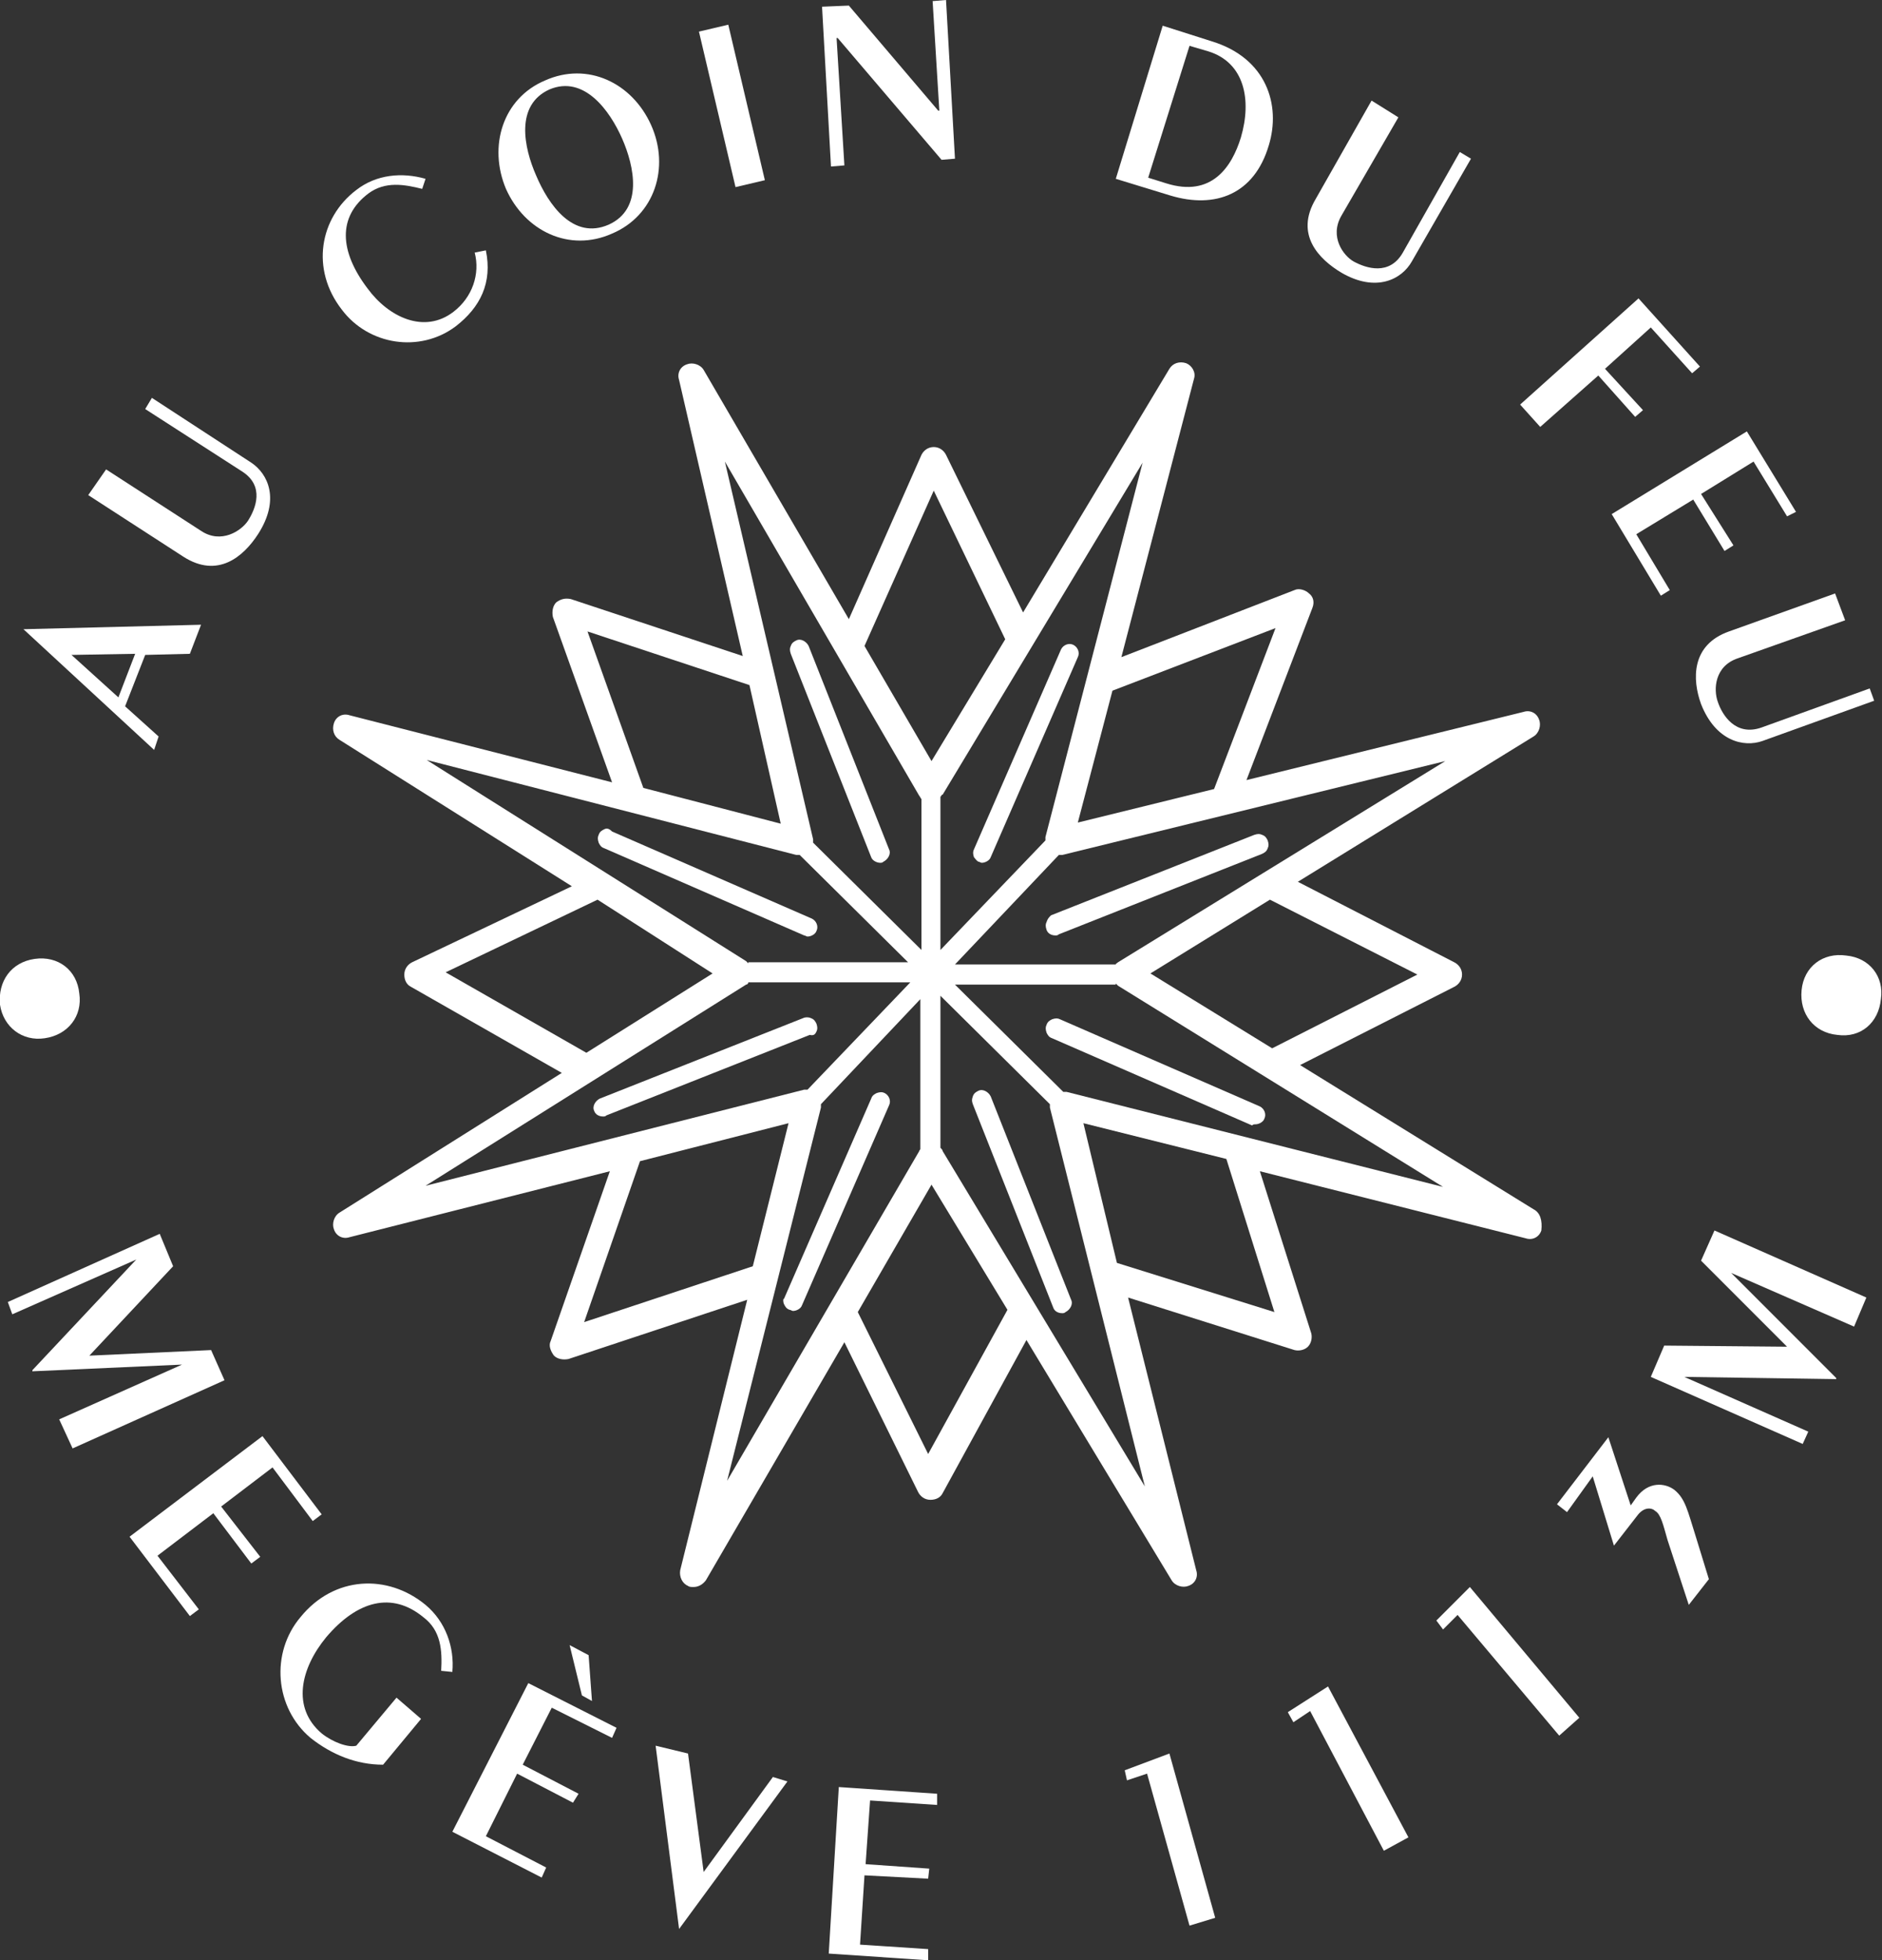 <?xml version="1.0" encoding="utf-8"?>
<!-- Generator: Adobe Illustrator 27.8.1, SVG Export Plug-In . SVG Version: 6.00 Build 0)  -->
<svg version="1.1" id="Calque_1" xmlns="http://www.w3.org/2000/svg" xmlns:xlink="http://www.w3.org/1999/xlink" x="0px" y="0px"
	 viewBox="0 0 168.5 175.4" style="enable-background:new 0 0 168.5 175.4;" xml:space="preserve">
<rect x="0" y="0" width="168.5" height="175.4" fill="#333333" stroke="none"/>
<style type="text/css">
	.st0{fill:#FFFFFF;}
</style>
<path class="st0" d="M137.3,108.2l-20.9-12.9l13.8-7c0.4-0.2,0.7-0.6,0.7-1.1s-0.3-0.9-0.7-1.1l-14-7.2l21.1-13
	c0.5-0.3,0.7-1,0.5-1.5c-0.2-0.6-0.8-0.9-1.4-0.7l-24.8,6.1l5.9-15.4c0.2-0.5,0.1-1-0.3-1.3c-0.3-0.3-0.9-0.5-1.3-0.3l-15.5,6
	l6.5-24.9c0.2-0.6-0.2-1.2-0.7-1.4c-0.6-0.2-1.2,0-1.5,0.5L91.6,54.8l-6.9-14.1c-0.2-0.4-0.6-0.7-1.1-0.7s-0.9,0.3-1.1,0.7L76,55.4
	L63,33.1c-0.3-0.5-1-0.7-1.5-0.5c-0.6,0.2-0.9,0.8-0.7,1.4l5.7,24.7l-15.4-5.1c-0.5-0.1-0.9,0-1.3,0.3c-0.3,0.3-0.4,0.8-0.3,1.3
	L54.8,70l-23.5-6c-0.6-0.2-1.2,0.1-1.4,0.7c-0.2,0.6,0,1.2,0.5,1.5l20.8,13.1l-14.3,6.8c-0.4,0.2-0.7,0.6-0.7,1.1s0.2,0.9,0.6,1.1
	L50.3,96l-19.9,12.5c-0.5,0.3-0.7,1-0.5,1.5c0.2,0.6,0.8,0.9,1.4,0.7l23.3-5.9L49.3,120c-0.2,0.4,0,0.9,0.3,1.3
	c0.3,0.3,0.8,0.4,1.3,0.3l16-5.3l-6,24.2c-0.1,0.6,0.2,1.2,0.7,1.4c0.1,0.1,0.3,0.1,0.5,0.1c0.4,0,0.8-0.2,1.1-0.6l12.4-21.3
	l6.6,13.4c0.2,0.4,0.6,0.7,1.1,0.7s0.9-0.2,1.1-0.6l7.5-13.7l13,21.5c0.3,0.5,1,0.7,1.5,0.5c0.6-0.2,0.9-0.8,0.7-1.4l-6.1-24.4
	l14.9,4.7c0.4,0.1,0.9,0,1.2-0.3c0.3-0.3,0.4-0.8,0.3-1.2l-4.6-14.5l23.8,6c0.6,0.2,1.2-0.1,1.4-0.7
	C138.1,109.2,137.9,108.5,137.3,108.2 M97,100.5l12.8,3.2l4.3,13.7L100,113L97,100.5z M108.7,70.6l-12.2,3l3.1-11.8l14.6-5.6
	L108.7,70.6z M126.9,87.2l-13,6.6L103,87.1l10.7-6.6L126.9,87.2z M93.6,74.9c0,0.1,0,0.2,0,0.3L84.2,85V71.3
	c0.1-0.1,0.1-0.2,0.2-0.2l17.9-29.7L93.6,74.9z M100.1,86.1c-0.1,0.1-0.2,0.1-0.2,0.2H85.5l9.3-9.8c0.1,0,0.2,0,0.3,0l34.3-8.4
	L100.1,86.1z M99.9,88c0.1,0.1,0.1,0.1,0.2,0.2l29.1,18l-33.7-8.5c-0.1,0-0.2,0-0.3,0l0,0l-9.7-9.6h14.4V88z M84.2,102.7V89.1
	l9.8,9.7c0,0.1,0,0.2,0,0.3l8.5,33.9l-18.1-30l0,0C84.4,102.9,84.3,102.8,84.2,102.7 M76.8,117.4l6.6-11.4l6.8,11.2l-7.1,12.9
	L76.8,117.4z M90,57.2l-6.6,10.9l-6-10.3l6.2-13.9L90,57.2z M69.9,73.7l-12.3-3.2l-5-14l14.5,4.8L69.9,73.7z M64.9,41.3l17.4,29.9
	c0.1,0.1,0.1,0.2,0.2,0.3V85l-9.7-9.6c0-0.1,0-0.2,0-0.3L64.9,41.3z M67,86.2c-0.1-0.1-0.1-0.1-0.2-0.2L38.2,68l33.1,8.5
	c0.1,0,0.2,0,0.3,0l9.7,9.6H67V86.2z M66.8,88.1L66.8,88.1c0.1,0,0.2-0.1,0.2-0.2h14.5l-9.2,9.6c-0.1,0-0.2,0-0.3,0l-33.9,8.6
	L66.8,88.1z M63.8,87.1l-11.3,7.1L39.9,87l13.6-6.5L63.8,87.1z M73.5,99.1c0-0.1,0-0.2,0-0.3l8.9-9.4v13.4c0,0.1-0.1,0.1-0.1,0.2
	l-17.2,29.5L73.5,99.1L73.5,99.1z M70.6,100.5l-3.2,12.8l-15.1,5l5-14.4L70.6,100.5z"/>
<path class="st0" d="M78.8,77.2c0.1,0,0.2,0,0.3-0.1c0.4-0.2,0.7-0.7,0.5-1.1l-7.2-18.2c-0.2-0.4-0.7-0.7-1.1-0.5
	c-0.2,0.1-0.4,0.2-0.5,0.5c-0.1,0.2-0.1,0.4,0,0.7L78,76.7C78.1,77,78.5,77.2,78.8,77.2"/>
<path class="st0" d="M94.3,117c0.1,0.3,0.4,0.5,0.8,0.5c0.1,0,0.2,0,0.3-0.1c0.4-0.2,0.7-0.7,0.5-1.1l-7.2-18.2
	c-0.2-0.4-0.7-0.7-1.1-0.5l0,0c-0.2,0.1-0.4,0.2-0.5,0.5s-0.1,0.4,0,0.7L94.3,117z"/>
<path class="st0" d="M87.6,77.1L87.6,77.1c0.1,0,0.2,0.1,0.3,0.1c0.3,0,0.7-0.2,0.8-0.5l7.8-17.9c0.2-0.4,0-0.9-0.4-1.1
	s-0.9,0-1.1,0.4L87.2,76c-0.1,0.2-0.1,0.4,0,0.7C87.3,76.8,87.4,77,87.6,77.1"/>
<path class="st0" d="M70.2,116.7c0.1,0.2,0.2,0.4,0.5,0.5c0.1,0,0.2,0.1,0.3,0.1c0.3,0,0.7-0.2,0.8-0.5l7.8-17.9
	c0.2-0.4,0-0.9-0.4-1.1c-0.2-0.1-0.4-0.1-0.7,0c-0.2,0.1-0.4,0.2-0.5,0.5l-7.8,17.9C70.1,116.2,70.1,116.5,70.2,116.7"/>
<path class="st0" d="M93.7,82.5c-0.1,0.2-0.1,0.4,0,0.7c0.1,0.3,0.4,0.5,0.8,0.5c0.1,0,0.2,0,0.3-0.1l18.2-7.2
	c0.2-0.1,0.4-0.2,0.5-0.5c0.1-0.2,0.1-0.4,0-0.7c-0.1-0.2-0.2-0.4-0.5-0.5c-0.2-0.1-0.4-0.1-0.7,0l-18.2,7.2
	C93.9,82.1,93.8,82.2,93.7,82.5"/>
<path class="st0" d="M73.1,92.3c0.1-0.2,0.1-0.4,0-0.7c-0.1-0.2-0.2-0.4-0.5-0.5c-0.2-0.1-0.5-0.1-0.7,0l-18.2,7.2
	c-0.4,0.2-0.7,0.7-0.5,1.1c0.1,0.3,0.4,0.5,0.8,0.5c0.1,0,0.2,0,0.3-0.1l18.2-7.2C72.9,92.7,73,92.5,73.1,92.3"/>
<path class="st0" d="M112.4,100.6c0.3,0,0.7-0.2,0.8-0.5c0.2-0.4,0-0.9-0.4-1.1l-17.9-7.8c-0.2-0.1-0.4-0.1-0.7,0
	c-0.2,0.1-0.4,0.2-0.5,0.5c-0.1,0.2-0.1,0.4,0,0.7c0.1,0.2,0.2,0.4,0.5,0.5l17.9,7.8C112.2,100.6,112.3,100.6,112.4,100.6"/>
<path class="st0" d="M54.1,74.2c-0.2,0.1-0.4,0.2-0.5,0.5c-0.1,0.2-0.1,0.4,0,0.7c0.1,0.2,0.2,0.4,0.5,0.5L72,83.7
	c0.1,0,0.2,0.1,0.3,0.1c0.3,0,0.7-0.2,0.8-0.5c0.2-0.4,0-0.9-0.4-1.1l-17.9-7.8C54.5,74.1,54.3,74.1,54.1,74.2"/>
<polygon class="st0" points="14.3,110.4 15.5,113.3 8,121.3 18.9,120.8 20.1,123.5 6.5,129.6 5.3,127 16.3,122.1 16.3,122.1 
	2.9,122.7 2.9,122.6 12.2,112.7 12.2,112.7 1.1,117.6 0.7,116.5 "/>
<polygon class="st0" points="11.6,137.5 23.5,128.5 28.8,135.5 28,136.1 24.4,131.3 19.8,134.8 23.3,139.3 22.5,139.9 19.1,135.4 
	14.1,139.2 17.8,144 17,144.6 "/>
<path class="st0" d="M37.7,153.8l-3.4,4.1c-2.4,0-4.6-0.9-6.5-2.4c-3.2-2.7-3.6-7.6-0.9-10.8c3-3.7,7.8-3.9,11.2-1.1
	c1.8,1.5,2.6,3.8,2.4,6l-1-0.1c0.1-1.8,0-3.6-1.6-4.8c-2.8-2.3-5.9-1.5-8.7,1.8c-2.3,2.8-3.1,6.3-0.4,8.6c1,0.8,2.4,1.3,3.1,1.1
	l3.6-4.3L37.7,153.8z"/>
<path class="st0" d="M40.5,163.9l6.8-13.3l7.9,4l-0.4,0.9l-5.4-2.7l-2.6,5.1l5,2.6l-0.5,0.8l-5-2.6l-2.8,5.6l5.4,2.8l-0.4,0.9
	L40.5,163.9z M53,152.2l-0.9-0.5l-1.1-4.5l1.7,0.9L53,152.2z"/>
<polygon class="st0" points="69.2,159 70.5,159.4 60.8,172.6 60.8,172.6 58.7,156.2 61.6,156.9 63,167.5 "/>
<polygon class="st0" points="74.2,174.8 75.1,159.9 83.9,160.5 83.9,161.5 77.9,161.1 77.5,166.8 83.2,167.2 83.1,168.1 77.4,167.8 
	77,174 83.1,174.4 83.1,175.4 "/>
<polygon class="st0" points="100.9,159.3 100.7,158.4 104.7,156.9 108.8,171.6 106.5,172.3 102.7,158.7 "/>
<polygon class="st0" points="115.8,154.1 115.3,153.2 118.9,150.9 126.1,164.4 123.9,165.6 117.3,153.1 "/>
<polygon class="st0" points="129.2,145.8 128.6,145 131.6,142 141.4,153.7 139.6,155.3 130.5,144.5 "/>
<path class="st0" d="M144,128.6l2,6.1l0.5-0.7c1.1-1.5,2.6-1.3,3.4-0.7c1,0.8,1.2,1.9,1.9,4.1l1.2,3.9l-1.8,2.3l-1.9-5.8
	c-0.4-1.4-0.6-2.3-1.1-2.6c-0.3-0.3-1-0.4-1.6,0.4l-2.1,2.7l-1.9-6.2l-2.3,3.2l-0.9-0.7L144,128.6z"/>
<polygon class="st0" points="147.8,123.2 149,120.4 160,120.5 152.3,112.8 153.5,110.1 167.1,116.1 166,118.7 155,113.9 155,113.9 
	164.4,123.3 164.4,123.4 150.8,123.2 150.8,123.2 161.9,128.1 161.4,129.2 "/>
<path class="st0" d="M18,55.9l-1,2.6l-4,0.1l-1.8,4.6l3,2.7l-0.4,1.2L2.1,56.3l0,0L18,55.9z M6.4,58.6l4.2,3.8l1.5-3.9L6.4,58.6z"/>
<path class="st0" d="M9.5,42l8.5,5.5c1.8,1.2,3.6,0,4.2-0.9c0.7-1.1,1.5-3.1-0.5-4.4L13,36.6l0.6-1l8.9,5.8c1.5,1,2.6,3.3,0.6,6.4
	c-1.3,2-3.6,4-6.7,2l-8.5-5.5L9.5,42z"/>
<path class="st0" d="M37.8,16.9c-1.6-0.4-3.3-0.7-4.8,0.4c-2.8,2.1-2.6,5.2-0.1,8.5c1.9,2.6,5.1,4.1,7.7,2.1
	c1.7-1.3,2.4-3.4,1.9-5.3l1-0.2c0.6,2.9-0.5,5.1-2.7,6.8c-3.2,2.4-7.8,1.7-10.2-1.5c-2.8-3.6-2-8.2,1.3-10.7c1.8-1.4,4.1-1.6,6.2-1
	L37.8,16.9z"/>
<path class="st0" d="M48.8,7.2c3.8-1.7,7.8,0.2,9.5,4s0.3,8.1-3.5,9.7c-3.8,1.7-7.8-0.2-9.5-4C43.7,13.1,45,8.8,48.8,7.2 M54.5,20.1
	c3.1-1.4,2.3-5.2,1.2-7.7c-1.1-2.5-3.4-5.7-6.5-4.4c-3.1,1.4-2.3,5.2-1.2,7.7C49.1,18.3,51.3,21.5,54.5,20.1"/>
<rect x="64.2" y="2.3" transform="matrix(0.973 -0.229 0.229 0.973 -0.415 15.292)" class="st0" width="2.7" height="14.3"/>
<polygon class="st0" points="74.4,14.9 73.6,0.6 76,0.5 84,9.9 84.1,9.9 83.5,0.1 84.7,0 85.5,14.2 84.3,14.3 75,3.4 74.9,3.4 
	75.6,14.8 "/>
<path class="st0" d="M104.1,2.3l4.4,1.4c4.9,1.5,6.2,5.7,5.1,9.3c-1.3,4.4-4.8,5.7-8.8,4.5L99.9,16L104.1,2.3z M102.8,15.9l1.6,0.5
	c4.1,1.3,5.9-1.5,6.7-4.1c1-3.4,0.3-6.7-2.9-7.7l-1.7-0.5L102.8,15.9z"/>
<path class="st0" d="M125.2,10.5l-5.1,8.8c-1.1,1.9,0.2,3.6,1.1,4.1c1.1,0.6,3.2,1.3,4.4-0.8l5.1-9l1,0.6l-5.3,9.2
	c-0.9,1.6-3.2,2.8-6.3,1c-2-1.2-4.2-3.4-2.3-6.6l5-8.8L125.2,10.5z"/>
<polygon class="st0" points="136.1,36.2 146.7,26.7 152.2,32.8 151.5,33.4 147.8,29.3 143.7,33 147.1,36.7 146.4,37.3 143.1,33.6 
	137.9,38.2 "/>
<polygon class="st0" points="144.3,46 156.4,38.6 160.8,45.8 160,46.2 157,41.3 152.3,44.2 155.2,48.8 154.4,49.3 151.6,44.7 
	146.5,47.8 149.5,52.8 148.7,53.3 "/>
<path class="st0" d="M165.2,55.5l-9.6,3.4c-2.1,0.7-2.2,2.8-1.8,3.9c0.4,1.2,1.6,3.1,3.9,2.3l9.7-3.5l0.4,1.1l-10,3.6
	c-1.7,0.6-4.2,0-5.5-3.3c-0.8-2.2-0.9-5.3,2.5-6.5l9.5-3.4L165.2,55.5z"/>
<path class="st0" d="M164.5,92.6c-2.1-0.2-3.4-1.9-3.2-4c0.2-2.1,1.9-3.4,4-3.1c2.1,0.2,3.4,1.9,3.1,3.9
	C168.2,91.5,166.6,92.9,164.5,92.6"/>
<path class="st0" d="M3.1,85.8c2.1-0.3,3.8,1,4,3.1c0.3,2-1,3.7-3.1,4c-2,0.3-3.7-1-4-3C-0.2,87.8,1,86.1,3.1,85.8"/>
</svg>
